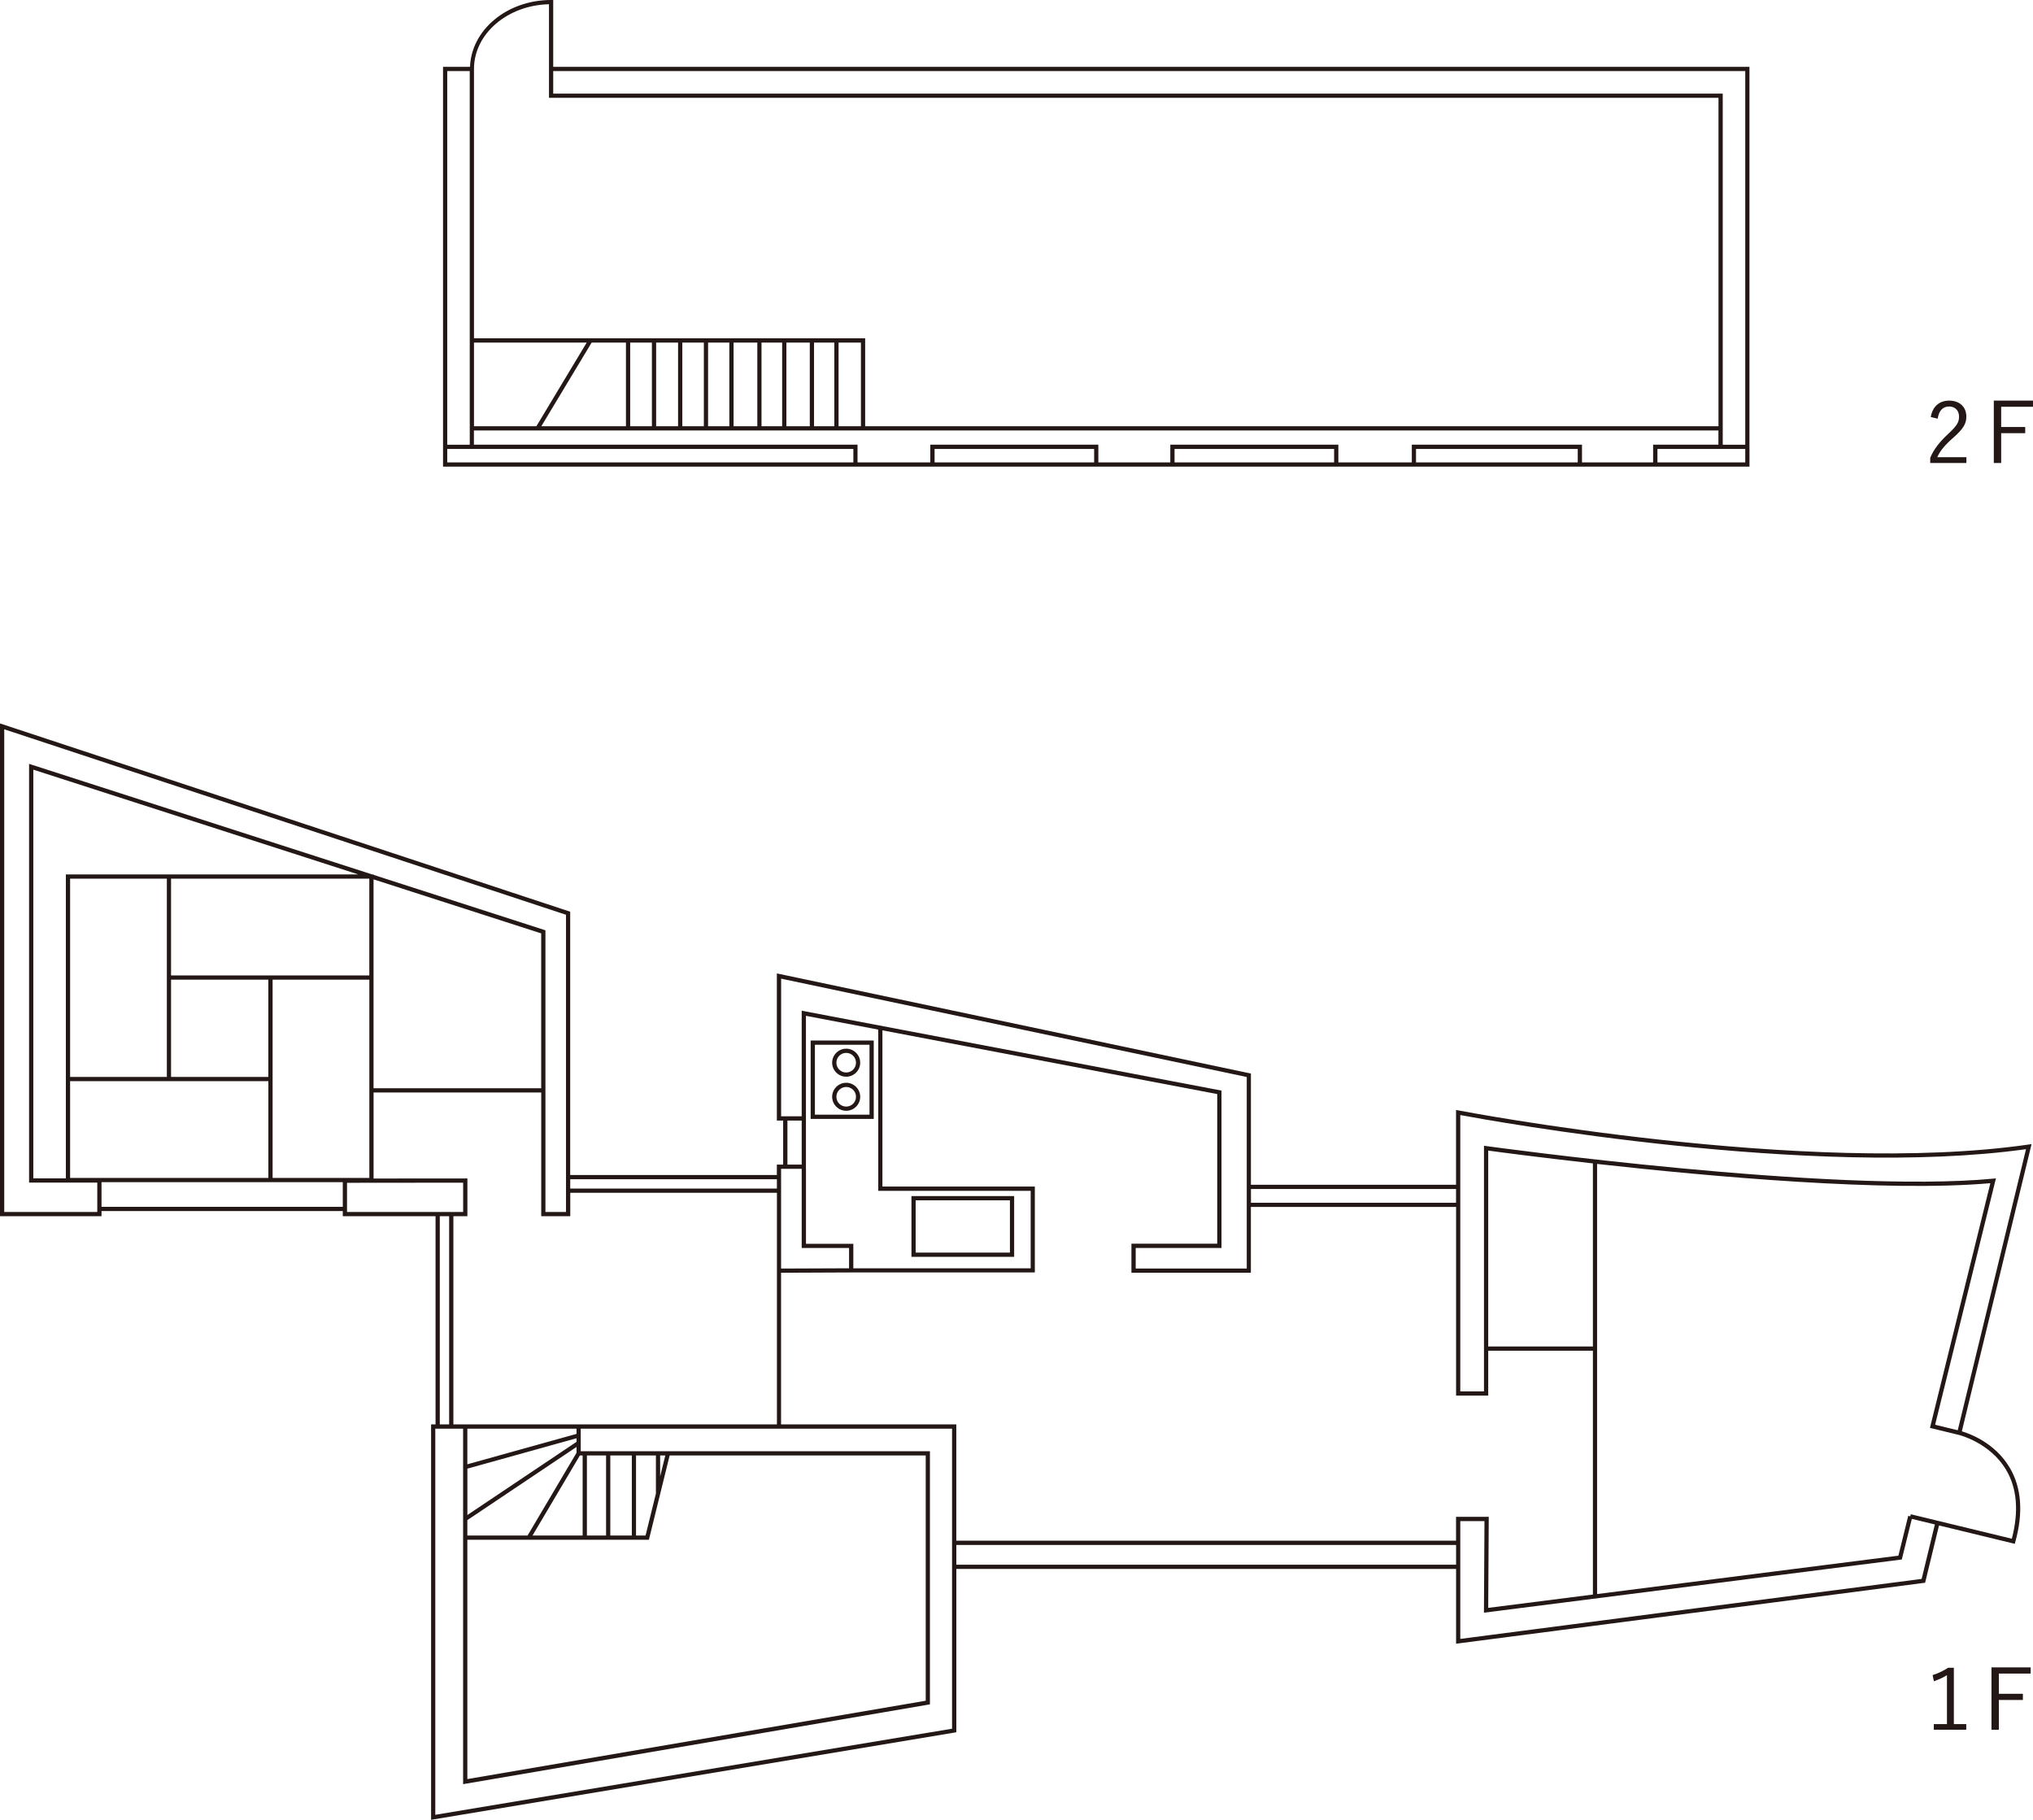 <?xml version="1.0" encoding="UTF-8"?>
<svg id="_レイヤー_2" data-name="レイヤー 2" xmlns="http://www.w3.org/2000/svg" viewBox="0 0 532.71 476.83">
  <defs>
    <style>
      .cls-1 {
        fill: #231815;
      }
    </style>
  </defs>
  <g id="_レイヤー_1-2" data-name="レイヤー 1">
    <g>
      <path class="cls-1" d="M458.41,117.63V17.52H144.96V0h-.55c-11.54,0-20.91,7.82-21.25,17.52h-7.07v104.75h342.33v-4.64ZM457.31,116.53h-5.9V24.53H144.96v-5.9h312.35v97.9ZM433.19,121.16h-18.66v-4.64h-44.59v4.64h-19.25v-4.64h-44.03v4.64h-18.86v-4.64h-44.03v4.64h-19.07v-4.64h-100.52v-3.73h326.1v3.73h-17.11v4.64ZM413.42,121.16h-42.38v-3.53h42.38v3.53ZM349.58,121.16h-41.81v-3.53h41.81v3.53ZM286.7,121.16h-41.81v-3.53h41.81v3.53ZM225.59,111.69h-5.86v-21.93h5.86v21.93ZM218.62,111.69h-5.32v-21.93h5.32v21.93ZM212.19,111.69h-6.13v-21.93h6.13v21.93ZM204.95,111.69h-5.41v-21.93h5.41v21.93ZM198.44,111.69h-6.22v-21.93h6.22v21.93ZM191.11,111.69h-5.57v-21.93h5.57v21.93ZM184.43,111.69h-5.64v-21.93h5.64v21.93ZM177.68,111.69h-5.75v-21.93h5.75v21.93ZM170.82,111.69h-5.69v-21.93h5.69v21.93ZM164.02,111.69h-22.18l13.19-21.93h8.99v21.93ZM140.55,111.69h-16.35v-21.93h29.54l-13.19,21.93ZM143.85,1.11v24.52h306.45v86.05h-223.6v-23.04h-102.5V18.05c0-9.19,8.77-16.69,19.65-16.94ZM117.19,18.63h5.9v97.9h-5.9V18.63ZM117.19,117.63h106.42v3.53h-106.42v-3.53ZM434.3,121.16v-3.53h23.01v3.53h-23.01Z"/>
      <path class="cls-1" d="M228.95,272.64h-16.53v20.54h16.53v-20.54ZM227.84,292.07h-14.31v-18.32h14.31v18.32Z"/>
      <path class="cls-1" d="M221.73,291.05c2.03,0,3.67-1.65,3.67-3.67s-1.65-3.67-3.67-3.67-3.68,1.65-3.68,3.67,1.65,3.67,3.68,3.67ZM221.73,284.81c1.42,0,2.57,1.15,2.57,2.57s-1.15,2.57-2.57,2.57-2.57-1.15-2.57-2.57,1.15-2.57,2.57-2.57Z"/>
      <path class="cls-1" d="M221.73,282.12c2.03,0,3.67-1.65,3.67-3.67s-1.65-3.67-3.67-3.67-3.68,1.65-3.68,3.67,1.65,3.67,3.68,3.67ZM221.73,275.88c1.42,0,2.57,1.15,2.57,2.57s-1.15,2.57-2.57,2.57-2.57-1.15-2.57-2.57,1.15-2.57,2.57-2.57Z"/>
      <path class="cls-1" d="M265.74,313.4h-26.91v15.92h26.91v-15.92ZM264.63,328.21h-24.7v-13.7h24.7v13.7Z"/>
      <path class="cls-1" d="M532.35,299.78l-.81.12c-58.56,8.43-148.44-8.76-149.35-8.94l-.66-.13v19.61h-53.75v-29.14s-123.55-26.1-123.55-26.1l-.67-.14v38.55h1.65v11.54h-1.65v2.73h-54.15v-68.99L0,189.56v129.11h26.6v-1.35h63.22v1.35h24.31v54.56h-1.17v103.6l137.17-22.86.46-.08v-42.8h130.95v19.6l122.52-15.93.38-.05,3.64-15.01,19.34,4.69.52.13.14-.52c2.12-7.68,1.62-14.23-1.48-19.45-3.89-6.57-10.6-8.94-12.54-9.51l18.08-74.46.19-.8ZM327.79,311.55h53.74v3.6h-53.74v-3.6ZM381.54,316.25v49.43h8.42v-11.76h27.43v63.89l-27.43,3.49.14-23.85h-8.57v6.24h-130.95v-30.47h-45.92v-39.73l18.3-.08h48.2v-22.51h-39.94v-40.93l87.73,16.7v39.21h-22.48v7.61h31.3v-17.25h53.76ZM417.39,352.81h-27.43v-51.33c2.62.36,13.1,1.75,27.43,3.36v47.97ZM122.47,384.82l28.61-7.97v.94l-28.61,19.18v-12.15ZM151.07,375.71l-28.61,7.97v-9.34h28.61v1.37ZM151.07,379.13v1.54l-12.83,21.68h-15.78v-4.04l28.61-19.18ZM122.47,403.45h47.56l5.44-22.09h67.1v64.27l-120.11,20.53v-62.72ZM172.98,386.85v-5.48h1.35l-1.35,5.48ZM171.87,391.34l-2.71,11h-2.5v-20.98h5.21v9.98ZM165.56,402.35h-5.64v-20.98h5.64v20.98ZM158.81,402.35h-5.02v-20.98h5.02v20.98ZM152.67,402.35h-13.14l12.41-20.98h.73v20.98ZM151.63,373.23h-32.83v-54.56h3.67v-9.89l-24.58.02v-22.54h43.93v32.41h7.61v-6.13h54.15v60.69h-51.94ZM8.73,308.76v-107.09l85.16,27.45H17.26v79.64h-8.53ZM141.81,285.15h-43.93v-54.74l43.93,14.16v40.58ZM96.77,255.58h-51.95v-25.35h51.95v25.35ZM43.72,282.18h-25.35v-51.95h25.35v51.95ZM18.37,308.64v-25.35h51.95v25.35H18.37ZM44.82,282.18v-25.49h25.49v25.49h-25.49ZM71.43,282.18v-25.49h25.35v51.95h-25.35v-26.46ZM211.18,306.26v-40.09l18.95,3.61v42.25h39.94v20.29h-46.47v-6.42h-12.41v-19.63ZM204.68,256.43l122.01,25.77v50.19h-29.1v-5.39h22.48v-41.24l-110-20.93v27.67h-5.39v-36.07ZM206.33,293.61h3.74v11.54h-3.74v-11.54ZM204.68,306.26h5.39v20.74h12.41v5.32l-17.81.07v-26.13ZM203.57,308.98v2.45h-54.15v-2.45h54.15ZM25.49,317.56H1.11v-126.47l147.2,48.6v77.87h-5.39v-73.8l-45.03-14.52v-.12h-.38L7.62,200.15v109.72h17.87v7.7ZM26.6,316.22v-6.47h63.22v6.47H26.6ZM90.93,317.56v-7.64l30.43-.03v7.67h-30.43ZM115.24,318.67h2.45v54.56h-2.45v-54.56ZM249.48,452.96l-135.42,22.56v-101.18h7.29v93.15l121.86-20.83.46-.08v-66.32h-91.5v-5.92h97.3v78.62ZM250.59,409.99v-5.18h130.95v5.18h-130.95ZM503.54,413.71l-120.9,15.72v-30.86h6.34l-.14,23.99,109.11-13.89.38-.05,2.63-10.64,6.04,1.46-3.47,14.27ZM525.66,385.12c2.87,4.84,3.37,10.91,1.5,18.06l-26.47-6.41-.13.54-.54-.13-2.58,10.44-78.95,10.06v-112.7c29.95,3.33,75.9,7.45,103.05,5.04l-15.83,64.12,7.58,1.84c.14.03,8.15,2.02,12.37,9.15ZM513,374.76l-5.94-1.44,15.75-63.8.19-.76-.78.08c-42.12,3.98-131.84-8.41-132.74-8.54l-.63-.09v64.37h-6.21v-72.41c8.3,1.55,92.18,16.75,148.24,8.94l-17.89,73.65Z"/>
      <path class="cls-1" d="M505.92,109.27c.47-2.82,2.33-4.3,4.81-4.3,2.64,0,4.51,1.55,4.51,4.19,0,1.77-.67,3.1-3.35,5.46-2.4,2.11-3.53,3.55-4.26,5.17h7.63v1.53h-9.48v-1.37c.91-2.15,2.33-4.06,4.75-6.3,2.29-2.13,2.8-3.06,2.8-4.48,0-1.64-1.06-2.66-2.62-2.66s-2.68,1.06-2.97,3.19l-1.82-.42Z"/>
      <path class="cls-1" d="M532.71,106.59h-8.34v5.3h6.3v1.62h-6.3v7.81h-1.93v-16.35h10.27v1.62Z"/>
      <g>
        <path class="cls-1" d="M511.98,451.75h3.24v1.48h-8.5v-1.48h3.44v-12.82c-.89.58-2.09,1.13-3.42,1.6l-.33-1.62c1.46-.45,2.84-1.13,4.03-1.91h1.53v14.75Z"/>
        <path class="cls-1" d="M532.1,438.51h-8.34v5.3h6.3v1.62h-6.3v7.81h-1.93v-16.35h10.27v1.62Z"/>
      </g>
    </g>
  </g>
</svg>
